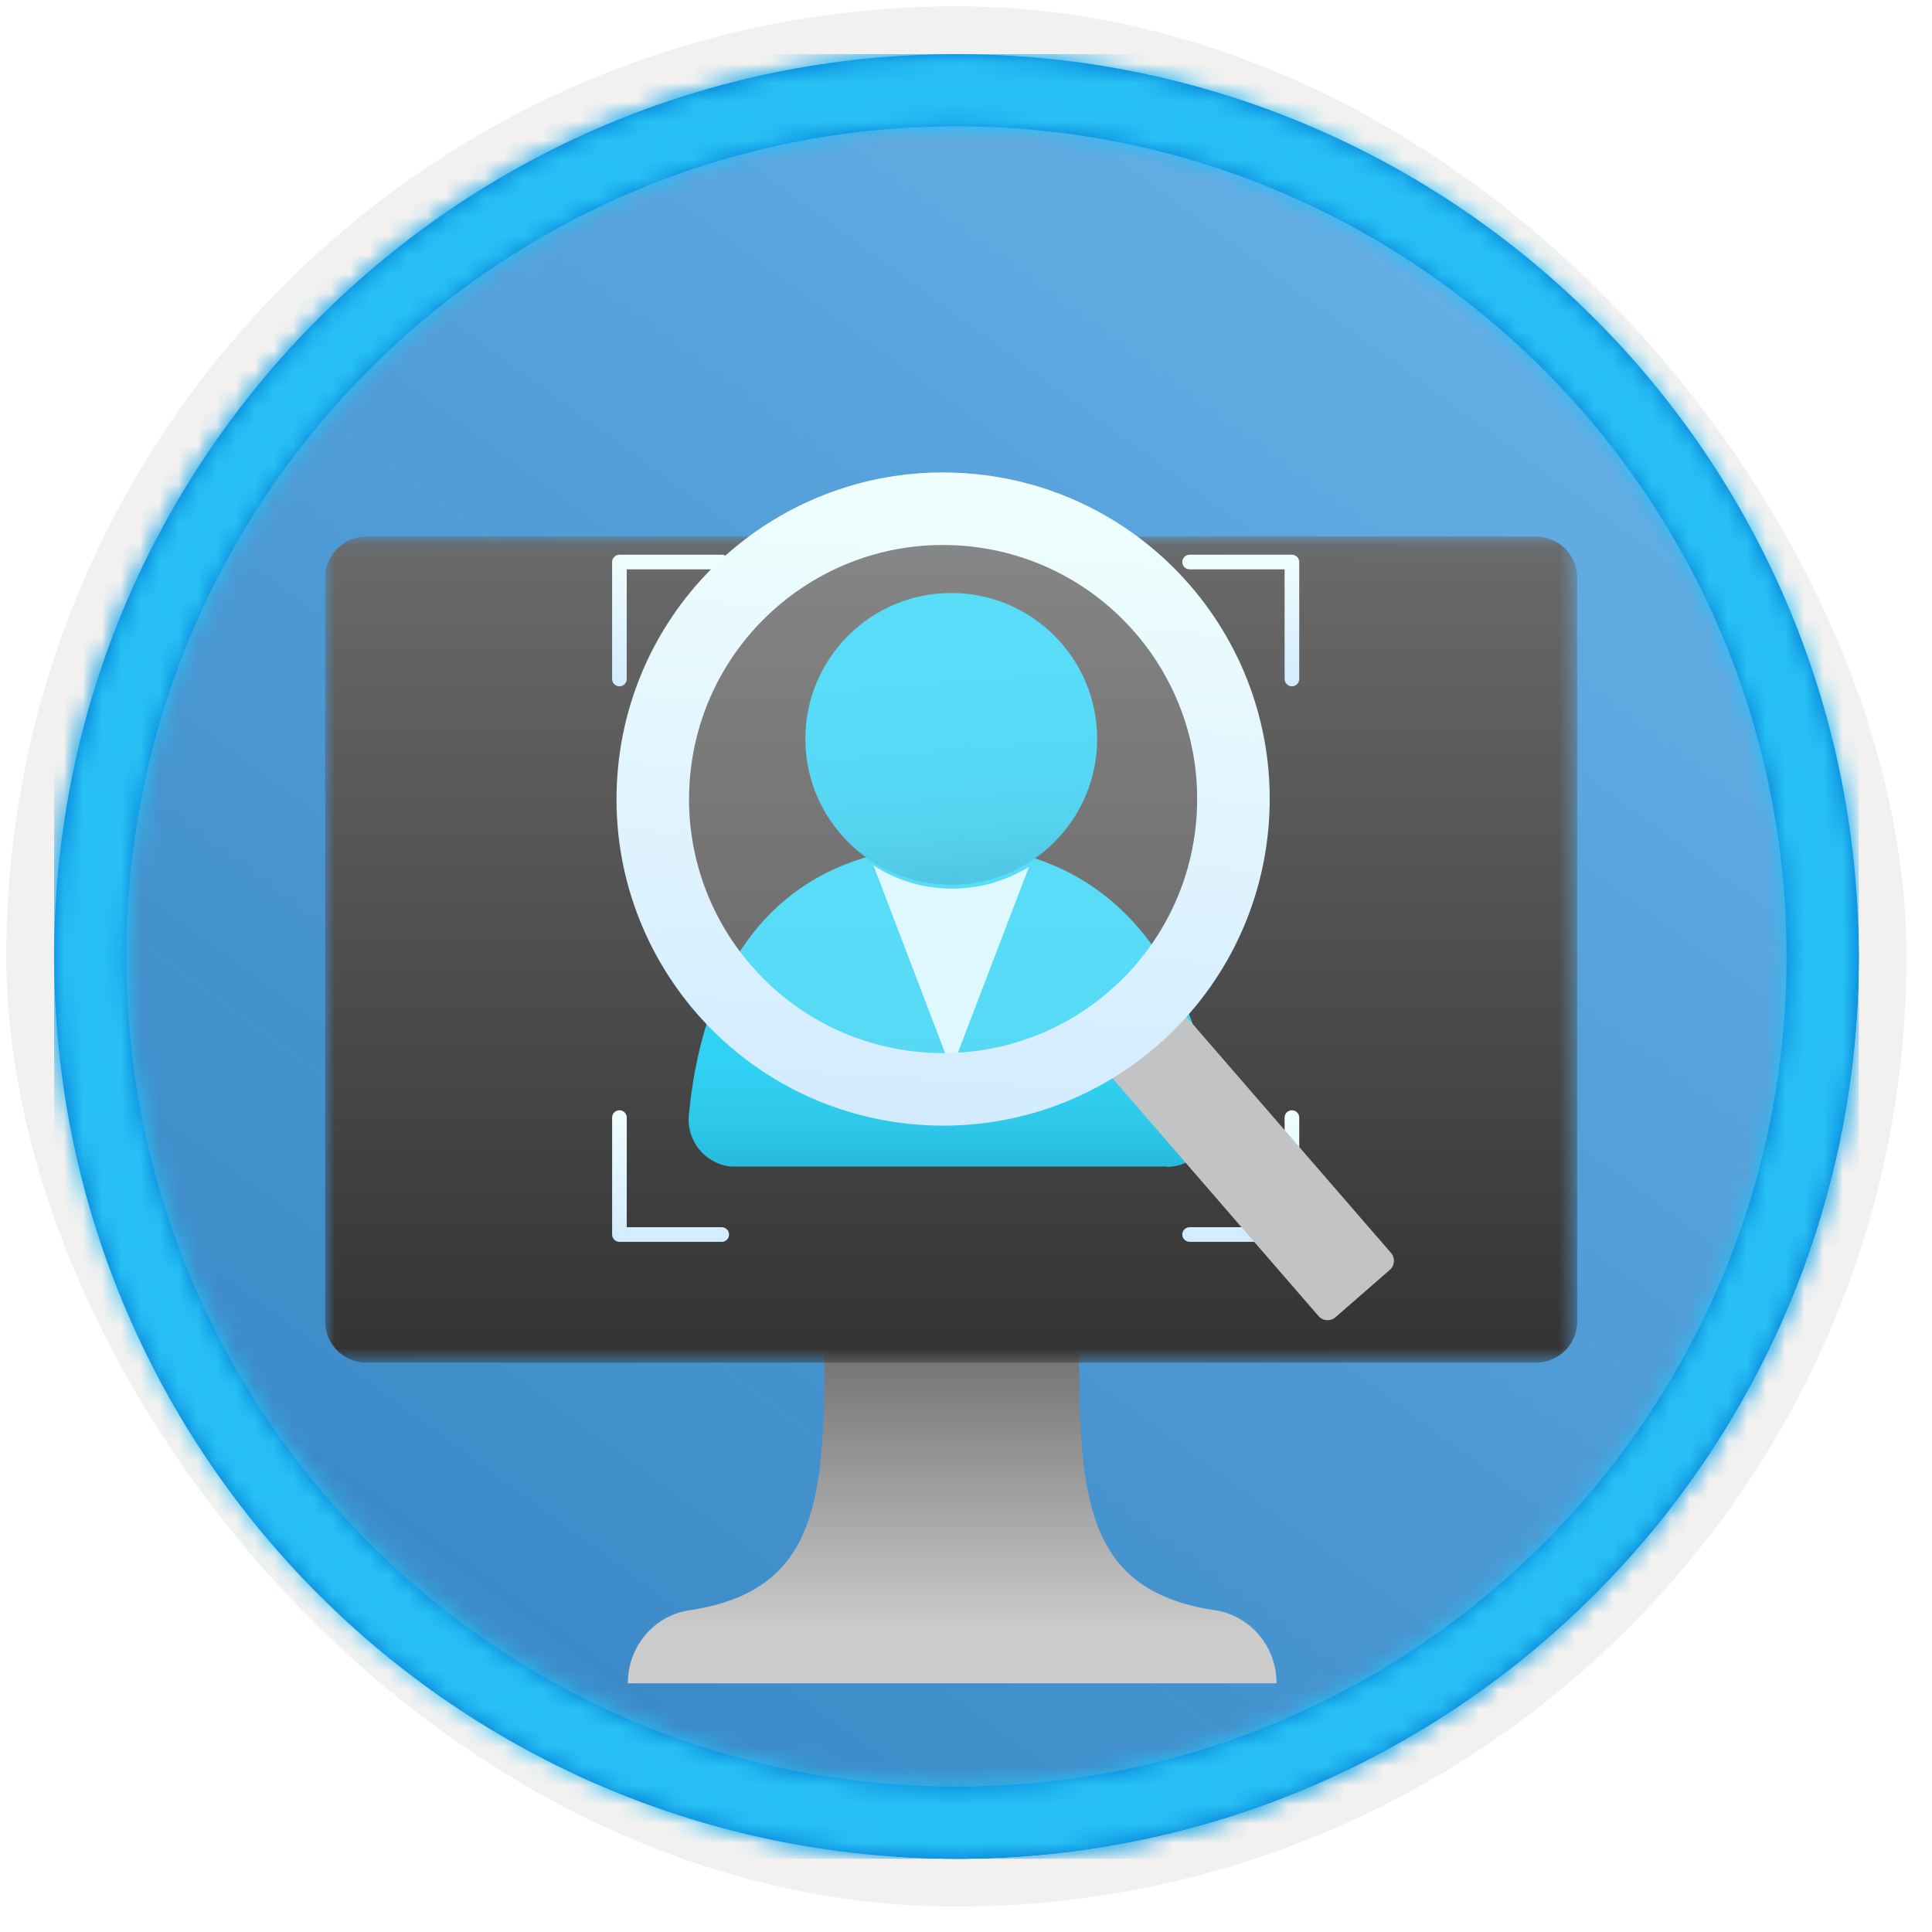 <?xml version="1.0" encoding="UTF-8"?>
<svg width="101px" height="101px" viewBox="0 0 101 101" version="1.1" xmlns="http://www.w3.org/2000/svg" xmlns:xlink="http://www.w3.org/1999/xlink">
    <!-- Generator: Sketch 64 (93537) - https://sketch.com -->
    <title>Explore computer vision in Microsoft Azure/detect-and-analyze-faces-with-the-face-service</title>
    <desc>Created with Sketch.</desc>
    <defs>
        <rect id="path-1" x="0" y="0" width="94.34" height="94.34" rx="47.17"></rect>
        <filter x="-2.9%" y="-2.9%" width="106.4%" height="106.4%" filterUnits="objectBoundingBox" id="filter-3">
            <feMorphology radius="2.5" operator="dilate" in="SourceAlpha" result="shadowSpreadOuter1"></feMorphology>
            <feOffset dx="0.5" dy="0.5" in="shadowSpreadOuter1" result="shadowOffsetOuter1"></feOffset>
            <feMorphology radius="1" operator="erode" in="SourceAlpha" result="shadowInner"></feMorphology>
            <feOffset dx="0.5" dy="0.5" in="shadowInner" result="shadowInner"></feOffset>
            <feComposite in="shadowOffsetOuter1" in2="shadowInner" operator="out" result="shadowOffsetOuter1"></feComposite>
            <feColorMatrix values="0 0 0 0 0.822   0 0 0 0 0.832   0 0 0 0 0.836  0 0 0 1 0" type="matrix" in="shadowOffsetOuter1"></feColorMatrix>
        </filter>
        <linearGradient x1="77.83%" y1="11.2%" x2="-99.689%" y2="253.808%" id="linearGradient-4">
            <stop stop-color="#FFFFFF" offset="0%"></stop>
            <stop stop-color="#000000" stop-opacity="0.5" offset="100%"></stop>
        </linearGradient>
        <rect id="path-5" x="0" y="0" width="94.34" height="94.34"></rect>
        <path d="M47.17,0 C73.221,0 94.34,21.119 94.34,47.17 C94.34,73.221 73.221,94.34 47.17,94.34 C21.119,94.34 0,73.221 0,47.17 C0,21.119 21.119,0 47.17,0 Z M47.17,3.774 C23.203,3.774 3.774,23.203 3.774,47.17 C3.774,71.137 23.203,90.566 47.17,90.566 C71.137,90.566 90.566,71.137 90.566,47.17 C90.566,23.203 71.137,3.774 47.17,3.774 Z" id="path-6"></path>
        <filter x="-18.3%" y="-20.0%" width="137.3%" height="140.0%" filterUnits="objectBoundingBox" id="filter-8">
            <feOffset dx="0" dy="2" in="SourceAlpha" result="shadowOffsetOuter1"></feOffset>
            <feGaussianBlur stdDeviation="2" in="shadowOffsetOuter1" result="shadowBlurOuter1"></feGaussianBlur>
            <feColorMatrix values="0 0 0 0 0   0 0 0 0 0   0 0 0 0 0  0 0 0 0.1 0" type="matrix" in="shadowBlurOuter1" result="shadowMatrixOuter1"></feColorMatrix>
            <feMerge>
                <feMergeNode in="shadowMatrixOuter1"></feMergeNode>
                <feMergeNode in="SourceGraphic"></feMergeNode>
            </feMerge>
        </filter>
        <linearGradient x1="50%" y1="100%" x2="50%" y2="0%" id="linearGradient-9">
            <stop stop-color="#CCCCCC" offset="15%"></stop>
            <stop stop-color="#707070" offset="100%"></stop>
        </linearGradient>
        <polygon id="path-10" points="0 0.048 65.451 0.048 65.451 43.236 0 43.236"></polygon>
        <linearGradient x1="50%" y1="0.67%" x2="50%" y2="100%" id="linearGradient-12">
            <stop stop-color="#6A6A6A" offset="0%"></stop>
            <stop stop-color="#343333" offset="100%"></stop>
        </linearGradient>
        <linearGradient x1="50%" y1="100%" x2="50%" y2="0%" id="linearGradient-13">
            <stop stop-color="#D2EBFF" offset="0%"></stop>
            <stop stop-color="#F0FFFD" offset="100%"></stop>
        </linearGradient>
        <linearGradient x1="50%" y1="100%" x2="50%" y2="0%" id="linearGradient-14">
            <stop stop-color="#D2EBFF" offset="0%"></stop>
            <stop stop-color="#F0FFFD" offset="100%"></stop>
        </linearGradient>
        <linearGradient x1="50%" y1="100%" x2="50%" y2="0%" id="linearGradient-15">
            <stop stop-color="#D2EBFF" offset="0%"></stop>
            <stop stop-color="#F0FFFD" offset="100%"></stop>
        </linearGradient>
        <linearGradient x1="49.977%" y1="17.991%" x2="49.977%" y2="124.588%" id="linearGradient-16">
            <stop stop-color="#32D4F5" offset="0%"></stop>
            <stop stop-color="#31D1F3" offset="47%"></stop>
            <stop stop-color="#2EC9EB" offset="63%"></stop>
            <stop stop-color="#29BADE" offset="77%"></stop>
            <stop stop-color="#22A5CB" offset="89%"></stop>
            <stop stop-color="#198AB3" offset="100%"></stop>
            <stop stop-color="#198AB3" offset="100%"></stop>
        </linearGradient>
        <linearGradient x1="45.606%" y1="-4.394%" x2="56.413%" y2="129.929%" id="linearGradient-17">
            <stop stop-color="#32D4F5" offset="22%"></stop>
            <stop stop-color="#31D1F3" offset="47%"></stop>
            <stop stop-color="#2EC9EB" offset="63%"></stop>
            <stop stop-color="#29BADE" offset="77%"></stop>
            <stop stop-color="#22A5CB" offset="89%"></stop>
            <stop stop-color="#198AB3" offset="100%"></stop>
            <stop stop-color="#198AB3" offset="100%"></stop>
        </linearGradient>
        <filter x="-27.9%" y="-27.0%" width="155.8%" height="154.0%" filterUnits="objectBoundingBox" id="filter-18">
            <feOffset dx="0" dy="2" in="SourceAlpha" result="shadowOffsetOuter1"></feOffset>
            <feGaussianBlur stdDeviation="2" in="shadowOffsetOuter1" result="shadowBlurOuter1"></feGaussianBlur>
            <feColorMatrix values="0 0 0 0 0   0 0 0 0 0   0 0 0 0 0  0 0 0 0.1 0" type="matrix" in="shadowBlurOuter1" result="shadowMatrixOuter1"></feColorMatrix>
            <feMerge>
                <feMergeNode in="shadowMatrixOuter1"></feMergeNode>
                <feMergeNode in="SourceGraphic"></feMergeNode>
            </feMerge>
        </filter>
        <linearGradient x1="50%" y1="100%" x2="50%" y2="0%" id="linearGradient-19">
            <stop stop-color="#D2EBFF" offset="0%"></stop>
            <stop stop-color="#F0FFFD" offset="100%"></stop>
        </linearGradient>
    </defs>
    <g id="Badges" stroke="none" stroke-width="1" fill="none" fill-rule="evenodd">
        <g id="Explore-computer-vision-in-Microsoft-Azure" transform="translate(-160, -890)">
            <g id="Explore-computer-vision-in-Microsoft-Azure/detect-and-analyze-faces-with-the-face-service" transform="translate(160, 890)">
                <g id="Badge-Plates/Circle">
                    <g id="BG" transform="translate(2.83, 2.83)">
                        <mask id="mask-2" fill="white">
                            <use xlink:href="#path-1"></use>
                        </mask>
                        <g>
                            <use fill="black" fill-opacity="1" filter="url(#filter-3)" xlink:href="#path-1"></use>
                            <rect stroke="#F2F1F0" stroke-width="2.5" x="-1.25" y="-1.25" width="96.84" height="96.84" rx="48.42"></rect>
                        </g>
                        <g id="Colors/Azure/BG-Solid-Badges" mask="url(#mask-2)">
                            <g id="Rectangle">
                                <use fill="#0078D4" xlink:href="#path-5"></use>
                                <use fill-opacity="0.4" fill="url(#linearGradient-4)" xlink:href="#path-5"></use>
                            </g>
                        </g>
                    </g>
                    <g id="Border" transform="translate(2.83, 2.83)">
                        <mask id="mask-7" fill="white">
                            <use xlink:href="#path-6"></use>
                        </mask>
                        <use id="Boarder" fill="#0078D4" fill-rule="nonzero" xlink:href="#path-6"></use>
                        <g id="Colors/Azure/Border" mask="url(#mask-7)" fill="#27C0F5">
                            <rect id="Rectangle" x="0" y="0" width="94.34" height="94.34"></rect>
                        </g>
                    </g>
                </g>
                <g id="Computer" filter="url(#filter-8)" transform="translate(17, 26)">
                    <g id="Group-17">
                        <path d="M46.379,56.16 C39.672,55.085 39.409,50.17 39.409,42.222 L26.109,42.222 C26.109,50.17 25.883,55.085 19.177,56.16 C17.26,56.377 15.812,58.034 15.824,60 L49.732,60 C49.743,58.034 48.296,56.377 46.379,56.16 Z" id="Path" fill="url(#linearGradient-9)" fill-rule="nonzero"></path>
                        <g id="Group-7">
                            <g id="Group-3">
                                <mask id="mask-11" fill="white">
                                    <use xlink:href="#path-10"></use>
                                </mask>
                                <g id="Clip-2"></g>
                                <path d="M63.284,0.048 C64.481,0.048 65.451,1.008 65.451,2.194 L65.451,41.09 C65.451,42.276 64.481,43.236 63.284,43.236 L2.167,43.236 C0.97,43.236 -9.55620343e-05,42.276 -9.55620343e-05,41.09 L-9.55620343e-05,2.194 C-9.55620343e-05,1.008 0.97,0.048 2.167,0.048 L63.284,0.048 Z" id="Fill-1" fill="url(#linearGradient-12)" mask="url(#mask-11)"></path>
                            </g>
                        </g>
                    </g>
                </g>
                <path d="M32.382,35.879 C32.593,35.879 32.764,35.707 32.764,35.497 L32.764,29.765 L37.732,29.765 C37.943,29.765 38.114,29.594 38.114,29.383 C38.114,29.172 37.943,29 37.732,29 L32.382,29 C32.171,29 32,29.172 32,29.383 L32,35.497 C32,35.708 32.171,35.879 32.382,35.879 L32.382,35.879 Z" id="Fill-1" fill="url(#linearGradient-13)"></path>
                <path d="M37.732,64.156 L32.765,64.156 L32.765,58.424 C32.765,58.214 32.593,58.042 32.382,58.042 C32.172,58.042 32,58.214 32,58.424 L32,64.539 C32,64.75 32.172,64.921 32.382,64.921 L37.732,64.921 C37.943,64.921 38.114,64.75 38.114,64.539 C38.114,64.328 37.943,64.156 37.732,64.156 L37.732,64.156 Z" id="Fill-2" fill="url(#linearGradient-13)"></path>
                <path d="M67.539,58.042 C67.328,58.042 67.156,58.213 67.156,58.424 L67.156,64.156 L62.189,64.156 C61.978,64.156 61.807,64.327 61.807,64.538 C61.807,64.749 61.978,64.92 62.189,64.92 L67.539,64.92 C67.75,64.92 67.921,64.749 67.921,64.538 L67.921,58.424 C67.921,58.213 67.75,58.042 67.539,58.042 L67.539,58.042 Z" id="Fill-3" fill="url(#linearGradient-14)"></path>
                <path d="M67.539,29 L62.189,29 C61.978,29 61.807,29.171 61.807,29.382 C61.807,29.593 61.978,29.764 62.189,29.764 L67.156,29.764 L67.156,35.496 C67.156,35.707 67.328,35.878 67.538,35.878 C67.749,35.878 67.921,35.707 67.921,35.496 L67.921,29.382 C67.921,29.171 67.749,29 67.538,29 L67.539,29 Z" id="Fill-5" fill="url(#linearGradient-15)"></path>
                <g id="Person" transform="translate(36, 31)" fill-rule="nonzero">
                    <path d="M24.998,30 C26.345,30 27.44,28.906 27.45,27.55 C27.46,27.452 27.46,27.354 27.45,27.256 C26.48,19.52 22.106,13.22 13.741,13.22 C5.376,13.22 0.855,18.562 0.013,27.274 C-0.126,28.626 0.848,29.837 2.191,29.982 L24.998,29.982 L24.998,30 Z" id="Path" fill="url(#linearGradient-16)"></path>
                    <path d="M13.774,15.452 C12.313,15.461 10.882,15.039 9.661,14.237 L13.738,24.915 L17.797,14.31 C16.59,15.062 15.196,15.457 13.774,15.452 Z" id="Path" fill="#FFFFFF" opacity="0.8"></path>
                    <circle id="Oval" fill="url(#linearGradient-17)" cx="13.729" cy="7.627" r="7.627"></circle>
                </g>
                <g id="Magnifying-Glass" filter="url(#filter-18)" transform="translate(53.5, 45.217) scale(-1, 1) rotate(-4) translate(-53.5, -45.217) translate(32, 23)" fill-rule="nonzero">
                    <path d="M-0.097,31.671 L18.872,31.641 C19.22,31.641 19.502,31.922 19.503,32.27 C19.503,32.271 19.503,32.272 19.503,32.272 L19.498,36.039 C19.498,36.387 19.216,36.668 18.869,36.669 L-0.1,36.698 C-0.448,36.699 -0.73,36.417 -0.731,36.069 C-0.731,36.069 -0.731,36.068 -0.731,36.067 L-0.726,32.3 C-0.725,31.953 -0.444,31.671 -0.097,31.671 Z" id="Rectangle" fill="#C1C3C4" transform="translate(9.386, 34.17) rotate(-45) translate(-9.386, -34.17) "></path>
                    <path d="M25.926,0 C35.356,0 43,7.644 43,17.074 C43,26.503 35.356,34.147 25.926,34.147 C16.497,34.147 8.853,26.503 8.853,17.074 C8.853,7.644 16.497,0 25.926,0 Z M25.926,3.794 C18.592,3.794 12.647,9.74 12.647,17.074 C12.647,24.408 18.592,30.353 25.926,30.353 C33.26,30.353 39.206,24.408 39.206,17.074 C39.206,9.74 33.26,3.794 25.926,3.794 Z" id="Combined-Shape" fill="url(#linearGradient-19)"></path>
                    <circle id="Oval" fill="#FFFFFF" opacity="0.185" cx="25.926" cy="17.074" r="13.279"></circle>
                </g>
            </g>
        </g>
    </g>
</svg>